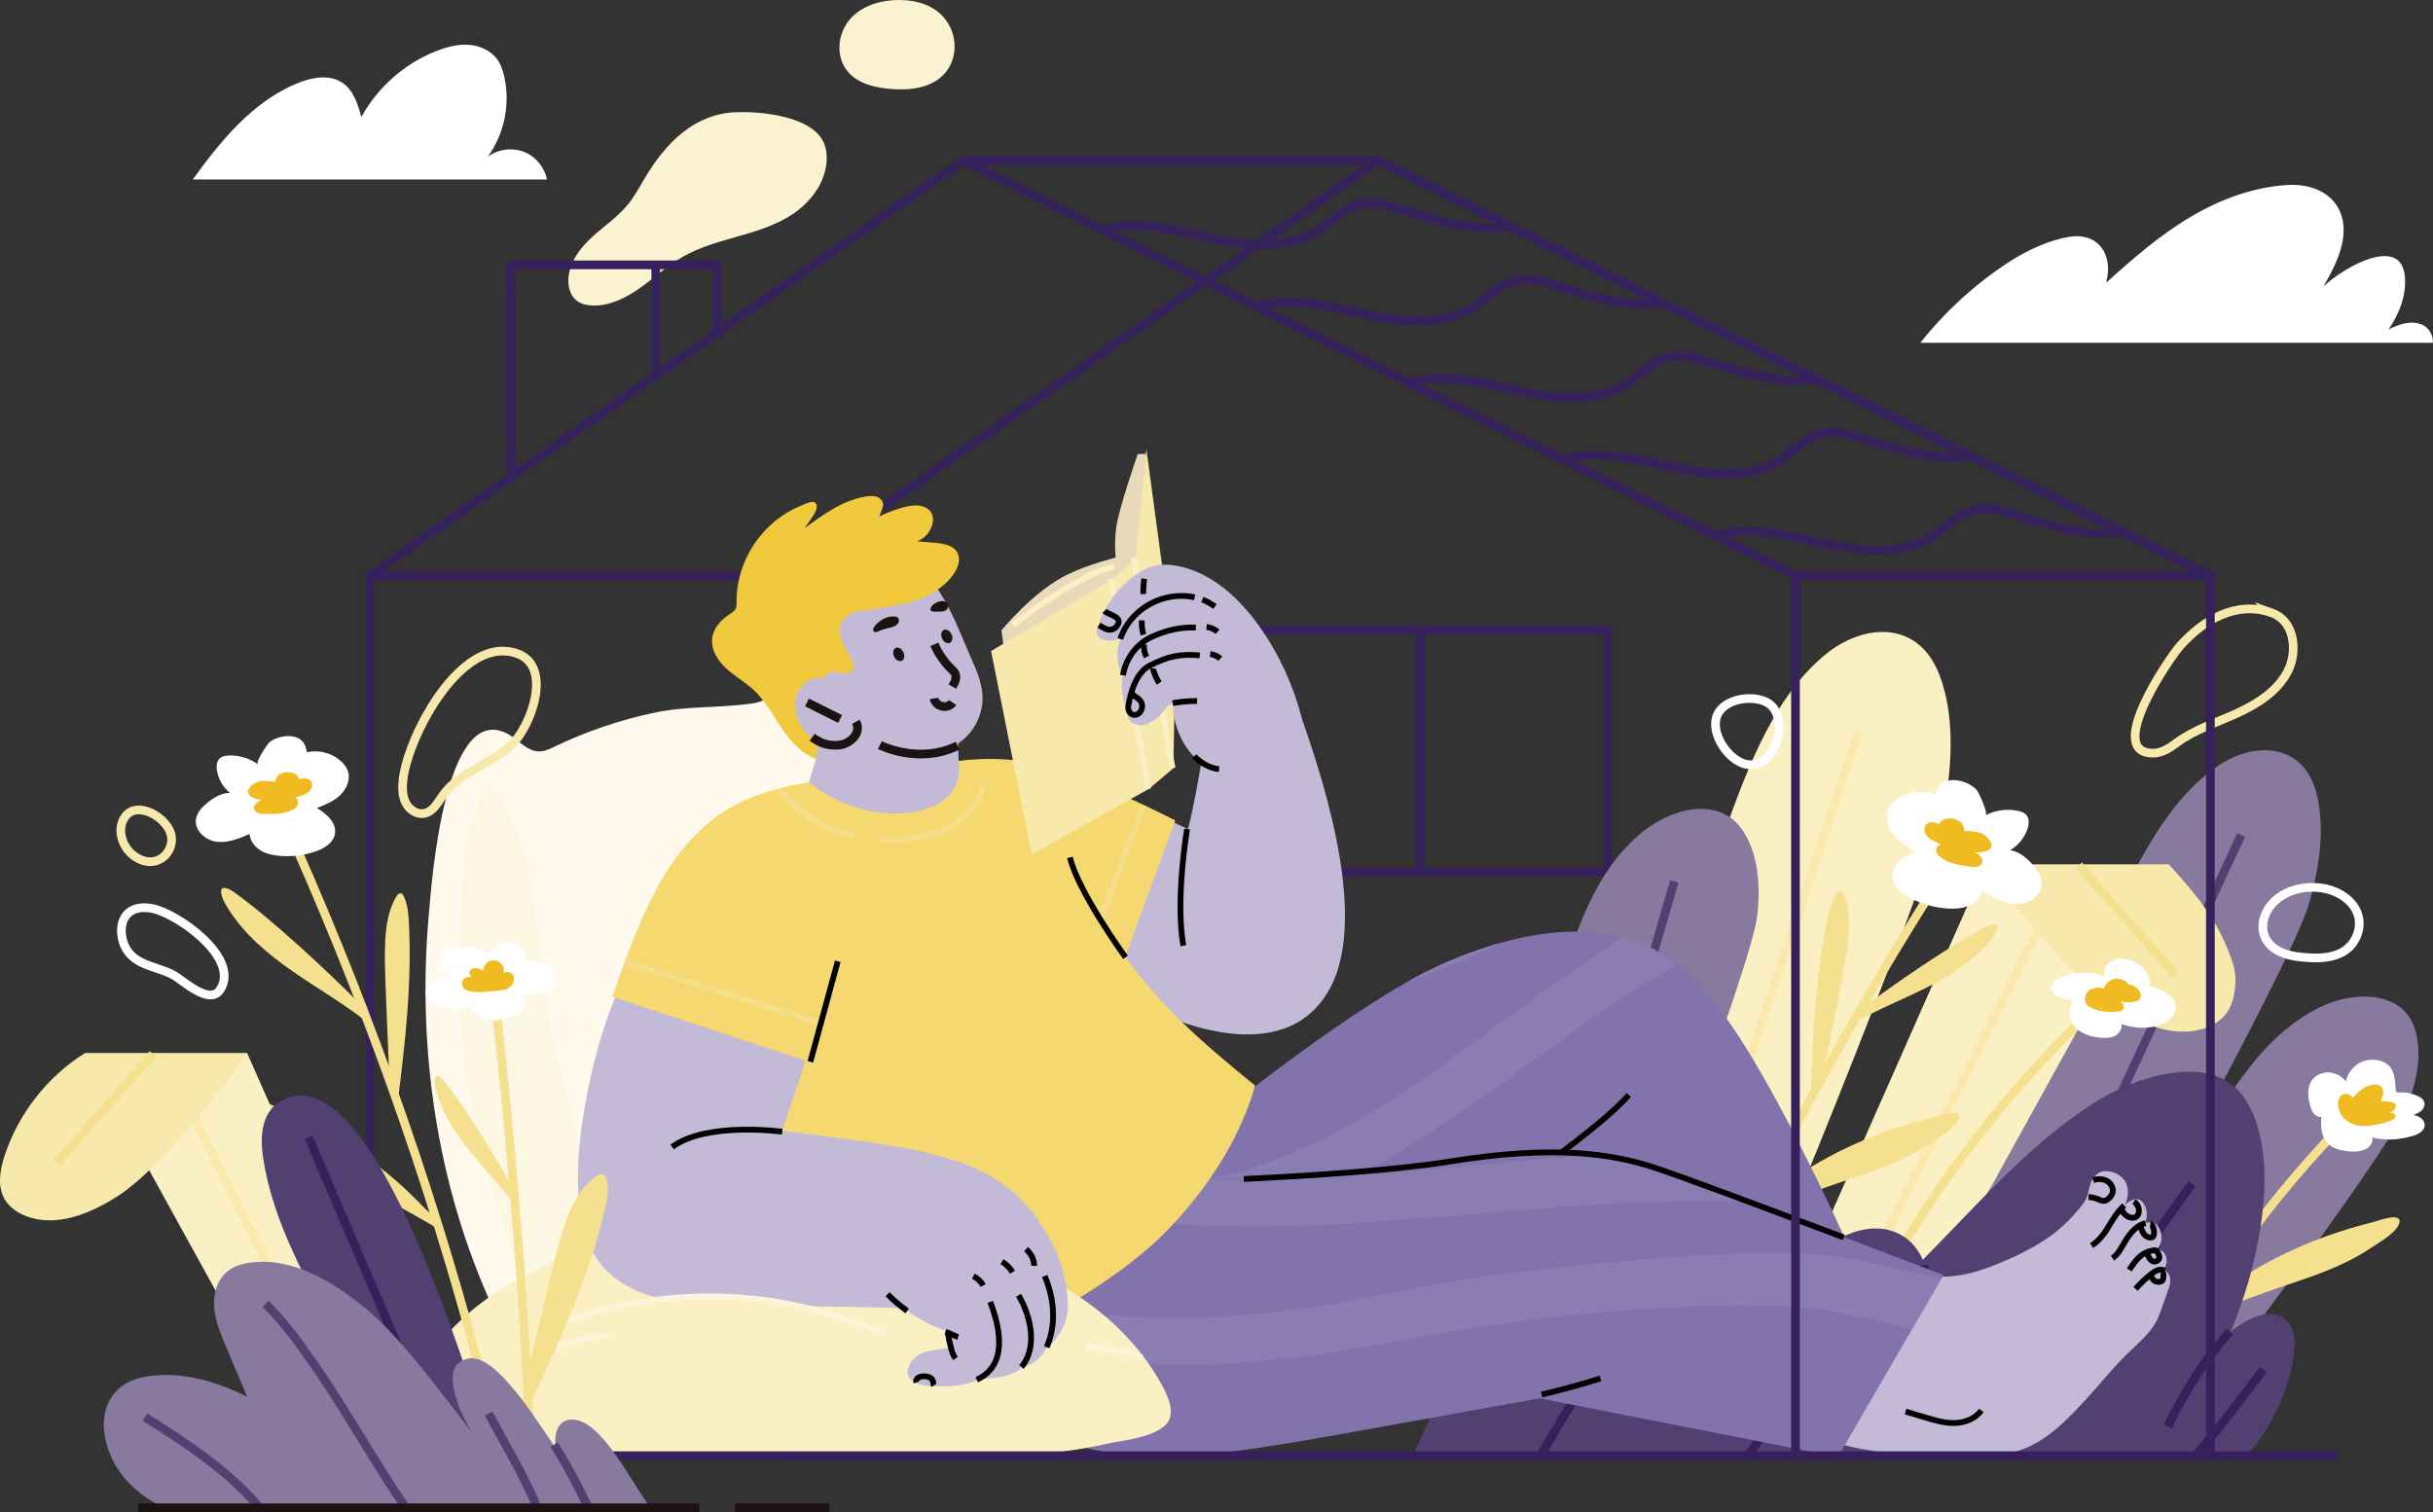 <?xml version="1.0" encoding="UTF-8"?><svg id="Capa_1" xmlns="http://www.w3.org/2000/svg" xmlns:xlink="http://www.w3.org/1999/xlink" viewBox="0 0 300 186.495"><rect x="0" y="0" width="300" height="186.495" fill="#333333" stroke="none"/><defs><style>.cls-1,.cls-2,.cls-3,.cls-4,.cls-5,.cls-6,.cls-7,.cls-8,.cls-9,.cls-10,.cls-11,.cls-12,.cls-13{fill:none;}.cls-2{stroke:#f7e8ab;}.cls-2,.cls-3,.cls-4,.cls-5,.cls-6,.cls-7,.cls-8,.cls-9{stroke-width:1.069px;}.cls-2,.cls-3,.cls-4,.cls-5,.cls-6,.cls-7,.cls-10,.cls-11,.cls-12,.cls-13{stroke-miterlimit:10;}.cls-3{stroke:#524073;}.cls-4,.cls-9{stroke:#36215c;}.cls-5{stroke:#1c1212;}.cls-6{stroke:#fae8ad;}.cls-7{stroke:#f5e08f;}.cls-14{clip-path:url(#clippath);}.cls-15{fill:#f7e8ab;}.cls-16{fill:#f5d970;}.cls-17{fill:#f5e08f;}.cls-18{fill:#e8d9ba;}.cls-19{fill:#fff;}.cls-20{fill:#fffaed;}.cls-21{fill:#faf2d1;}.cls-22{fill:#faf0c4;}.cls-23{fill:#fcf7e3;}.cls-24{fill:#f0c93d;}.cls-25{fill:#f0ba21;}.cls-26{fill:#877a9e;}.cls-27{fill:#8a7db2;}.cls-28{fill:#c2bad6;}.cls-29{fill:#1c1212;}.cls-30{fill:#8273ad;}.cls-31{fill:#524073;}.cls-8{stroke:#fff;}.cls-8,.cls-9{stroke-linejoin:round;}.cls-10{stroke:#f5de8a;}.cls-10,.cls-11,.cls-12,.cls-13{stroke-width:.713px;}.cls-11{stroke:#fcf5db;}.cls-12{stroke:#faf0c4;}.cls-13{stroke:#000;}.cls-32{clip-path:url(#clippath-1);}</style><clipPath id="clippath"><path class="cls-1" d="M177.208,119.191c-9.622,4.395-26.178,17.684-26.178,17.684l-28.432,26.462s15.245,4.466,25.709,5.301c10.463,.835,21.106-8.524,21.106-8.524l21.851-16.958,15.307,26.671,23.241-11.946s-10.783-24.849-18.307-34.101c-1.773-2.182-3.715-4.271-6.067-5.811-3.368-2.204-7.194-3.072-11.117-3.071-5.899,0-12.016,1.963-17.113,4.291"/></clipPath><clipPath id="clippath-1"><path class="cls-1" d="M178.775,143.157c-12.419,2.017-38.039,2.653-38.039,2.653l-30.132,20.362c8.627,7.236,19.291,12.966,30.836,13.475,3.729,.164,7.46-.218,11.155-.714,5.355-.72,10.668-1.679,15.979-2.639,7.086-1.279,14.171-2.56,21.257-3.84l36.799,7.23,13.008-22.427s-30.652-11.743-35.763-13.392c-3.143-1.015-7.013-1.845-12.54-1.845-3.461,0-7.571,.325-12.559,1.136"/></clipPath></defs><path class="cls-9" d="M45.611,70.991h51.13m78.369,6.7v29.893m23.119,0h-45.941v-29.894h45.941v29.894Zm74.175,71.948H96.741V70.991L169.89,19.777l102.514,51.214v108.542Z"/><path class="cls-26" d="M238.256,165.969c2.512-10.393,18.359-45.324,21.697-52.097,3.496-7.095,7.247-15.308,13.767-19.563,4.365-2.848,10.255-2.661,11.884,3.417,1.192,4.446,.317,9.766-1.002,14.064-2.487,8.102-28.197,54.179-28.197,54.179"/><line class="cls-3" x1="276.339" y1="102.994" x2="247.209" y2="165.76"/><path class="cls-22" d="M193.735,167.414c1.529-12.227,15.14-54.285,18.083-62.473,3.082-8.578,6.311-18.47,13.225-24.188,4.629-3.829,11.398-4.379,14.053,2.37,1.941,4.935,1.63,11.142,.678,16.234-1.796,9.601-25.256,65.701-25.256,65.701"/><line class="cls-6" x1="229.175" y1="90.313" x2="203.955" y2="166.055"/><polyline class="cls-22" points="267.458 106.63 236.407 162.844 219.98 162.844 244.844 106.63"/><g><path class="cls-6" d="M227.343,162.844c0-.584,26.059-52.237,26.059-52.237"/><path class="cls-15" d="M267.458,106.63c3.511,3.91,6.165,6.999,7.866,12.183,.576,1.755,.353,4.238-.578,5.832-.571,.977-1.557,1.656-2.612,2.064-3.749,1.452-7.962-.292-11.344-2.466-4.991-3.211-12.608-12.706-15.945-17.613h22.614Z"/><path class="cls-7" d="M233.174,156.123c7.511-13.145,17.227-25.018,28.616-34.97m6.489-.911l-11.951-13.512"/><path class="cls-19" d="M267.252,122.564c-.634-.459-1.37-.772-2.137-.927,.111-1.553-1.231-2.981-2.766-3.313-.697-.151-1.464-.111-2.068,.268s-.987,1.151-.774,1.832c-1.794-.685-3.869-.597-5.6,.238-.443,.213-.907,.534-.982,1.021-.091,.593,.452,1.103,1.011,1.32,.559,.218,1.183,.269,1.701,.573-.744,.876-.508,2.3,.282,3.137,.789,.836,1.974,1.179,3.12,1.277,.594,.051,1.218,.041,1.746-.233,.529-.274,.927-.875,.796-1.456,1.661,.579,3.555,.677,5.142-.08,.887-.424,1.722-1.291,1.555-2.259-.101-.584-.546-1.05-1.025-1.397"/><path class="cls-25" d="M263.5,121.886c-.306-.258-.681-.433-1.075-.508-.132-.212-.357-.382-.592-.485-.458-.201-.997-.229-1.462-.041-.463,.189-.839,.602-.948,1.09-.611-.213-1.339-.18-1.845,.223-.505,.404-.681,1.221-.274,1.723,.187,.231,.463,.371,.74,.483,1.031,.419,2.179,.544,3.276,.355,.134-.023,.272-.052,.378-.136,.182-.144,.22-.42,.134-.635-.088-.214-.276-.374-.48-.485,.544,.157,1.121,.194,1.68,.108,.339-.051,.706-.175,.869-.477,.22-.407-.049-.917-.402-1.216"/><path class="cls-7" d="M240.7,106.018c-13.161,20.36-24.606,41.842-34.173,64.139"/><path class="cls-19" d="M232.986,99.489c.246-.423,.62-.758,1.028-1.027,1.211-.797,2.774-1.038,4.168-.643,.156,.044,.31,.099,.462,.16,.033-.081,.061-.165,.096-.246,.146-.344,.311-.69,.573-.958,.612-.622,1.611-.668,2.456-.453,.738,.187,1.442,.55,1.964,1.104,.231,.245,1.473,2.923,1.077,3.129,1.23-.638,2.685-.833,4.04-.543,.36,.077,.729,.197,.979,.466,.426,.458,.365,1.185,.163,1.777-.373,1.085-1.146,2.028-2.137,2.606,1.046,.134,1.919,.855,2.642,1.623,.66,.703,1.28,1.557,1.257,2.521-.036,1.499-1.684,2.542-3.183,2.488-1.498-.055-2.844-.882-4.111-1.683-.202,.878-.927,1.572-1.759,1.918-.832,.346-1.761,.386-2.66,.317-1.557-.119-3.09-.553-4.477-1.268-1.116-.575-2.247-1.533-2.23-2.788,.02-1.455,1.526-2.39,2.874-2.94-1.031-.606-2.086-1.242-2.802-2.2-.716-.958-1.02-2.325-.419-3.36"/><path class="cls-25" d="M245.55,104.13c.165,.904-1.425,1.051-2.034,.99,.471,.22,1.141,.772,.841,1.371-.299,.598-1.123,.448-1.656,.37-1.2-.175-3.057-.489-3.827-1.557-.294-.407-.087-1.058,.427-1.164-.44-.225-.915-.388-1.316-.675-.401-.287-.73-.744-.691-1.236,.073-.931,1.162-.987,1.783-.546,.111-.32,.407-.55,.731-.65,.565-.173,1.209-.088,1.719,.202,.526,.299,.633,.781,.703,1.35-.03-.247,1.909,.061,2.091,.153,.394,.199,1.122,.81,1.229,1.391"/><path class="cls-17" d="M228.755,126.071c2.788-1.577,5.771-2.756,8.634-4.186s5.655-3.15,7.761-5.592c.398-.462,.94-1.094,1.099-1.729,.22-.875-.851-.505-1.348-.25-4.486,2.301-11.398,7.101-15.439,10.144"/><path class="cls-17" d="M224.651,133.147c.683-3.438,1.367-6.877,2.05-10.316,.369-1.861,.74-3.723,1.013-5.6,.333-2.298,.509-4.714-.334-6.878-.102-.262-.319-.569-.588-.488-.113,.034-.193,.131-.264,.226-.67,.912-.942,2.049-1.178,3.157-1.547,7.287-1.847,14.738-2.072,22.194"/><path class="cls-17" d="M215.658,150.134c3.09-1.313,6.217-2.519,9.367-3.655,3.033-1.094,6.157-1.989,9.116-3.335,1.39-.632,2.745-1.361,4.023-2.223,.892-.601,3.168-1.889,3.398-3.069,.255-1.316-2.68-.187-3.148-.071-.993,.246-1.98,.515-2.961,.81-1.924,.58-3.824,1.258-5.683,2.044-3.753,1.586-7.351,3.617-10.618,6.146-.895,.693-1.768,1.43-2.754,1.966"/><path class="cls-26" d="M251.821,175.316c2.433-7.417,17.776-32.346,21.007-37.179,3.385-5.063,7.017-10.924,13.329-13.961,4.227-2.033,9.929-1.899,11.507,2.438,1.154,3.173,.306,6.97-.97,10.036-2.409,5.783-27.301,38.666-27.301,38.666"/><path class="cls-7" d="M265.496,171.285c6.896-13.456,16.047-25.742,26.954-36.187"/><path class="cls-19" d="M298.827,136.66c.117-.206,.172-.442,.119-.67-.095-.42-.505-.687-.902-.856-.722-.311-1.516-.452-2.301-.41-.089,.005-.19,.008-.256-.052-.058-.053-.07-.138-.077-.217-.098-1.049-.086-2.225-.816-2.987-.276-.289-.639-.486-1.019-.611-.891-.292-1.904-.185-2.715,.286-.811,.472-1.406,1.299-1.593,2.218-.519-.623-1.285-1.053-2.094-1.099-.809-.046-1.648,.317-2.112,.983-.61,.874-.5,2.057-.218,3.085,.098,.358,.22,.721,.458,1.006,.238,.285,.616,.481,.98,.407-.141,.029-.065,1.303-.047,1.462,.158,1.399,.972,2.317,2.349,2.628,.951,.214,2.316,.36,3.199-.149,.516-.297,.886-.916,.729-1.491,.088,.323,2.147,.359,2.443,.347,.835-.035,1.689-.207,2.493-.426,.694-.19,1.492-.59,1.531-1.309,.038-.692-.698-1.193-1.386-1.285,.345-.14,.697-.285,.972-.535,.102-.093,.192-.203,.26-.324"/><path class="cls-25" d="M288.288,136.046c-.033,1.052,.595,1.963,1.508,2.446,.846,.448,1.839,.464,2.76,.287,.802-.154,1.878-.306,2.568-.75,.098-.063,.198-.137,.238-.248,.063-.174-.058-.371-.221-.459-.164-.087-.357-.09-.543-.093,.239-.091,.486-.189,.656-.379,.171-.19,.237-.5,.077-.699-.1-.124-.262-.177-.416-.216-.45-.114-.92-.149-1.381-.105,.136-.283,.272-.571,.321-.88,.048-.31-.005-.65-.212-.886-.354-.402-.997-.353-1.502-.173-.809,.289-1.525,.835-2.017,1.539-.157-.311-.497-.521-.846-.523-.35-.002-.692,.205-.852,.515-.098,.19-.131,.407-.137,.622"/><path class="cls-17" d="M269.963,163.049c3.09-1.313,6.217-2.519,9.367-3.655,3.033-1.094,6.157-1.989,9.116-3.335,1.39-.632,2.745-1.361,4.023-2.223,.892-.601,3.168-1.889,3.398-3.069,.255-1.316-2.68-.187-3.148-.071-.993,.246-1.98,.515-2.961,.81-1.924,.58-3.824,1.258-5.683,2.044-3.753,1.586-7.351,3.617-10.618,6.146-.895,.693-1.768,1.43-2.754,1.966"/><path class="cls-26" d="M178.25,174.294c.334-8.456,12.049-46.727,13.983-52.725,2.026-6.285,4.073-13.475,9.753-18.515,3.803-3.375,9.789-4.928,12.722-.875,2.146,2.965,2.39,7.176,1.968,10.753-.793,6.744-16.985,48.422-16.985,48.422"/></g><line class="cls-3" x1="206.45" y1="108.717" x2="190.382" y2="163.889"/><g><path class="cls-31" d="M282.472,163.583c-1.496-2.604-4.757-1.519-7.414,.647,2.203-5.267,3.655-10.973,4.074-16.24,.418-5.267-.463-10.689-3.161-13.535-4.075-4.299-12.576-1.796-17.925,1.668-7.984,5.168-13.646,11.859-20.948,19.251-1.553-3.519-4.973-4.468-8.144-3.517-3.172,.951-6.18,3.474-9.106,5.95-.957-4.335-3.559-7.337-6.603-8.635s-6.494-1.039-9.87-.085c-11.635,3.287-22.968,15.188-29.193,30.659h102.639c4.822-5.095,7.148-13.559,5.652-16.163"/><path class="cls-4" d="M274.948,164.222c-2.953,3.292-5.561,7.292-7.638,11.72m-30.096-19.918c.909,5.116-.088,11.288-2.604,16.124m-24.2-1.062c2.99-4.75,6.164-9.275,9.495-13.533m-29.929,21.992c4.97-8.891,10.682-17.007,16.928-24.048m8.466,24.191c4.849-6.611,9.787-13.085,14.81-19.415m40.547,19.289c2.851-3.438,5.638-6.995,8.355-10.661m-31.617,10.769c7.345-11.515,14.962-22.755,22.83-33.692"/><path class="cls-2" d="M280.054,75.562c-4.324-1.53-8.429,.938-11.247,4.106-1.346,1.514-9.464,13.436-3.184,13.211,1.016-.036,1.916-.637,2.733-1.244,2.274-1.689,5.037-2.538,7.595-3.718,2.546-1.174,5.064-2.819,6.251-5.355,.995-2.127,.797-5.475-1.533-6.729-.196-.106-.401-.195-.615-.271Z"/><path class="cls-8" d="M214.998,94.173c3.907,1.277,6.002-5.935,2.815-7.576-1.92-.988-5.678-.351-6.216,2.051-.468,2.086,1.446,4.886,3.401,5.525Zm65.977,23.129c1.094,.572,2.356,.728,3.59,.81,2.332,.154,4.878-.174,5.963-2.529,.664-1.439,.452-3.001-.597-4.19-2.16-2.45-6.585-2.544-9.068-.587-2.257,1.778-2.703,5.024,.112,6.496Z"/><path class="cls-20" d="M89.557,178.572c.919-.206,1.842-.398,2.774-.544,3.361-.528,7.006-.298,10.408-.451,4.345-.196,8.751-.573,12.87-2.137,.971-.369,1.965-.836,2.593-1.697,1.156-1.585-.18-4.707-.578-6.423-.583-2.514-1.256-5.004-1.898-7.502-3.237-12.588-5.765-25.371-7.703-38.247-.981-6.512-1.813-13.049-2.508-19.602-.448-4.233,.82-17.762-4.963-18.553-2.775-.379-4.878,2.897-7.623,3.316-4.084,.622-8.149,.296-12.282,1.174-4.21,.893-8.324,2.289-12.231,4.162-.612,.293-1.242,.603-1.914,.608-1.584,.009-2.698-1.605-4.142-2.287-7.571-3.57-9.134,18.44-9.486,22.386-1.464,16.427,.977,33.344,7.793,48.278,2.2,4.819,4.394,9.995,8.248,13.639,2.537,2.4,5.141,4.123,8.503,4.846,3.98,.856,8.321-.111,12.139-.967"/><path class="cls-23" d="M76.485,162.777c-.459-1.66-.878-2.984-1.042-3.522-1.369-4.494-2.087-9.275-2.983-13.895-1.124-5.79-3.054-11.378-4.244-17.153-1.541-7.481-1.688-15.402-3.439-22.92-.255-1.095-4.227-10.328-5.243-8.063-2.246,5.006-2.394,10.487-2.795,15.903-.438,5.91-.239,11.868,.512,17.741,.856,6.687,2.419,13.264,4.519,19.638,2.011,6.108,4.337,12.613,7.634,18.098,1.492,2.482,3.718,5.35,6.576,6.07,3.573,.899,1.866-6.975,.506-11.897"/><path class="cls-28" d="M266.772,156.607c.423-.521,.51-1.296,.198-1.892-.077-.145-.175-.281-.308-.376-.239-.172-.555-.191-.848-.173,.909-.774,.92-2.066,.203-3.021-.327-.436-.998-.445-1.515-.306,.312-.709,.284-1.56-.081-2.244-.625-1.169-1.659-.682-2.411-.004,.504-1.056,.579-2.336-.248-3.251-.693-.767-2.056-1.206-3.004-.663-.419,.24-.728,.646-.916,1.092-.268,.636-.306,1.352-.577,1.988-.201,.472-.523,.882-.852,1.275-1.136,1.359-2.378,2.596-3.831,3.589-1.904,1.302-3.981,2.33-6.112,3.204-3.12,1.28-6.636,2.248-9.824,1.149l-11.282,20.674c5.672,1.889,11.872,1.876,17.788,1.89,1.89,.005,3.809-.034,5.618-.582,3.538-1.071,6.206-3.918,8.695-6.651,1.51-1.657,2.928-3.428,4.509-5.016,1.342-1.348,2.908-2.549,3.858-4.231,.275-.487,.464-1.015,.652-1.541,.268-.749,.536-1.498,.804-2.246,.177-.495,.357-1.01,.31-1.533-.044-.496-.355-.997-.826-1.131"/><path class="cls-13" d="M234.966,174.09c.81,.243,1.621,.486,2.431,.728,1.189,.357,2.398,.716,3.63,.687,1.231-.029,2.513-.501,3.288-1.547m20.95-16.614c.036,.255,.191,.491,.41,.627,.219,.136,.499,.171,.744,.091,.082-.027,.164-.068,.22-.134,.081-.095,.099-.227,.115-.351,.031-.251,.048-.54-.132-.717m-1.896-2.418c.058,.239,.151,.471,.276,.683,.132,.224,.325,.444,.585,.478,.248,.033,.494-.122,.632-.331,.201-.304-.301-.968-.41-1.272m-1.921-2.688c.162,.166,.215,.407,.312,.617,.176,.385,.549,.703,.973,.705,.108,0,.223-.023,.298-.101,.054-.055,.08-.132,.099-.207,.095-.381,.034-.799-.165-1.137-.06-.102-.145-.204-.262-.218m-3.493-1.717c.153,.363,.447,.665,.807,.828,.3,.136,.673,.168,.945-.018,.283-.193,.382-.575,.333-.914-.056-.384-.28-.74-.603-.957m-5.031-2.654c.562-.164,1.197-.166,1.706,.123,.509,.29,.842,.919,.673,1.478-.079,.26-.253,.482-.454,.666-.15,.137-.324,.26-.525,.294-.305,.051-.599-.111-.885-.228-.346-.141-.717-.22-1.091-.233m5.803,11.334c.59-.693,1.254-1.324,1.976-1.88,.375-.288,.822-.569,1.288-.484,.102,.019,.198,.055,.286,.105m-4.325-.097c.595-.904,1.259-1.865,2.279-2.235,.172-.062,.641-.197,1.062-.204m-5.416,.986c.753-.475,1.118-1.354,1.584-2.111,.501-.813,1.18-1.688,2.091-2.063,.122-.051,.263-.093,.412-.123m-6.66,2.756c1.01-.646,1.645-1.583,2.24-2.591,.425-.721,.885-1.42,1.455-2.037,.1-.108,.21-.218,.327-.323"/><path class="cls-30" d="M151.03,136.875s16.555-13.289,26.178-17.685c8.484-3.876,19.794-6.74,28.228-1.22,2.353,1.539,4.294,3.628,6.068,5.81,7.523,9.252,18.306,34.101,18.306,34.101l-23.241,11.945-15.307-26.67-21.851,16.958s-10.642,9.359-21.106,8.523c-10.463-.836-25.709-5.301-25.709-5.301"/></g><g class="cls-14"><path class="cls-27" d="M142.453,114.541c4.181,1.172,8.727,1.948,13.085,1.824,4.272-.122,8.16-1.631,11.952-3.499,8.555-4.214,16.608-9.381,25.088-13.742,9.098-4.681,21.042-9.783,30.721-3.957,9.576,5.766,14.809,15.273,20.169,24.686,6.604,11.599,12.711,23.458,19.413,34.998,.959,1.651,3.76,.566,3.145-1.326-3.791-11.656-8.985-22.784-15.059-33.431-5.707-10.003-11.128-20.358-20.717-27.171-18.935-13.454-40.653,2.258-57.521,11.821-4.671,2.648-9.459,5.595-14.735,6.825-5.112,1.193-10.366-.02-15.541,.702-1.207,.168-1.031,1.981,0,2.27"/><path class="cls-27" d="M136.695,124.074c19.19,4.317,37.99-2.067,54.78-11.021,7.598-4.052,19.298-10.779,28.041-6.585,4.075,1.954,6.631,6.179,8.839,9.918,2.607,4.416,5.185,8.847,7.689,13.323,5.908,10.557,11.267,21.409,17.247,31.926,1.62,2.849,6.772,.906,5.462-2.303-4.221-10.34-9.46-20.17-14.895-29.914-4.762-8.536-9.336-19.036-17.131-25.299-16.761-13.468-37.566,5.979-53.355,11.662-11.765,4.236-24.066,5.726-36.461,6.692-.864,.067-1.169,1.387-.217,1.601"/><path class="cls-27" d="M113.372,148.013c10.801,2.423,21.92,4.588,33.032,3.32,9.909-1.131,18.931-4.816,27.383-10.014,8.541-5.253,16.347-11.585,24.673-17.156,2.006-1.342,4.039-2.643,6.117-3.869,2.013-1.188,4.595-3.087,7.057-2.847,2.409,.236,4.006,2.721,5.259,4.521,1.726,2.482,3.372,5.028,5.03,7.557,3.542,5.404,6.899,10.928,10.16,16.506,3.37,5.764,6.406,11.729,10.441,17.064,1.721,2.275,6.413,1.081,5.131-2.164-4.352-11.01-11.18-21.335-17.532-31.294-4.846-7.598-11.639-21.766-22.852-17.722-4.747,1.712-9.106,4.918-13.226,7.772-4.279,2.963-8.433,6.099-12.641,9.161-8.434,6.135-17.29,12.19-27.353,15.294-12.987,4.006-27.038,2.467-40.374,1.618-1.287-.082-1.566,1.97-.305,2.253"/></g><g><path class="cls-13" d="M191.324,143.075c4.219-3.183,7.875-6.095,9.507-8.031"/><path class="cls-30" d="M110.604,166.172c8.627,7.236,19.291,12.965,30.836,13.474,3.729,.164,7.46-.217,11.156-.714,5.354-.718,10.668-1.679,15.978-2.638,7.086-1.28,14.171-2.56,21.257-3.84l36.799,7.23,13.009-22.427s-30.653-11.743-35.764-13.392c-5.111-1.65-12.143-2.813-25.1-.709-12.419,2.016-38.039,2.654-38.039,2.654"/></g><g class="cls-32"><path class="cls-27" d="M92.029,143.813c5.659,4.65,10.942,9.775,17.048,13.862,6.003,4.019,12.511,7.055,19.548,8.756,14.618,3.534,29.696,1.584,44.267-1.141,15.327-2.867,31.551-4.661,47.171-4.162,5.903,.189,11.575,1.815,17.252,3.317,5.27,1.394,10.516,2.876,15.762,4.356,5.1,1.439,10.19,2.913,15.271,4.412,1.663,.491,3.314,1.017,5.037,1.247,.563,.075,1.127,.108,1.694,.145,1.286,.08,1.472,.446-.261-.072,3.767,1.128,5.377-4.755,1.621-5.879,.216,.064,2.197,1.265,.389,.117-.273-.173-.567-.327-.851-.479-1.387-.74-2.908-1.235-4.412-1.673-4.087-1.191-8.181-2.357-12.28-3.507-9.956-2.793-19.977-5.644-30.124-7.675-7.119-1.425-14.34-.897-21.53-.444-8.054,.508-16.088,1.319-24.088,2.38-7.754,1.028-15.346,2.948-23.088,4.04-7.178,1.013-14.445,1.41-21.682,.939-8.638-.562-16.912-2.574-24.531-6.763-7.294-4.009-14.028-8.927-21.372-12.866-.66-.354-1.477,.568-.841,1.09"/><path class="cls-27" d="M98.661,131.411c9.349,8.298,20.2,14.934,32.528,17.622,11.821,2.577,24.083,2.537,36.101,1.789,12.529-.78,25.016-2.291,37.571-2.615,6.272-.163,12.642-.099,18.854,.86,6.654,1.027,13.161,2.883,19.599,4.818,7.179,2.158,14.3,4.534,21.337,7.118,3.614,1.327,7.206,2.715,10.772,4.165,3.742,1.521,7.36,3.415,11.364,4.111,2.334,.405,5.013-2.671,2.643-4.541-5.106-4.027-11.826-6.063-17.846-8.386-6.236-2.407-12.543-4.651-18.926-6.64-12.416-3.869-24.99-7.354-38.064-7.725-24.801-.704-49.502,5.421-74.295,2.976-7.187-.709-14.164-2.344-20.732-5.388-6.613-3.064-12.906-6.798-19.371-10.154-1.22-.632-2.664,.99-1.537,1.991"/><path class="cls-27" d="M120.226,126.794c19.566,10.88,41.13,12.777,62.972,9.144,11.352-1.888,22.394-3.243,33.909-1.928,11.548,1.319,22.754,4.785,33.636,8.743,6.181,2.249,12.252,4.778,18.263,7.445,5.383,2.388,11.774,6.599,17.787,6.583,2.078-.005,2.832-2.417,1.601-3.865-3.4-3.996-9.56-5.868-14.246-7.926-5.269-2.315-10.573-4.554-15.944-6.619-10.715-4.121-21.783-7.379-33.155-9.08-10.864-1.625-21.741-1.937-32.623-.322-11.371,1.688-22.336,4.076-33.915,3.608-12.645-.51-25.619-3.327-37.516-7.604-1.071-.385-1.743,1.278-.768,1.82"/></g><g><path class="cls-13" d="M190.09,171.996c2.443-.575,4.864-1.239,7.257-1.991m29.99-17.391c-9.145-3.45-20.544-7.715-23.484-8.658-5.108-1.639-12.137-2.795-25.086-.705-6.666,1.076-17.136,1.756-25.403,2.156"/><path class="cls-28" d="M135.538,121.358s6.074,3.213,9.293,4.395c8.038,2.951,15.516,2.772,19.127-3.798,5.125-9.325-1.612-28.025-3.611-33.862l-12.277,6.268c-1.041,6.134-1.595,7.882-1.595,7.882,0,0-1.447-.611-5.28-2.588-3.415-1.762-6.172-3.119-10.209-4.445-4.912-1.614-10.293-1.426-15.357-.797"/><path class="cls-13" d="M146.374,102.252s-1.488,8.741-.457,14.386"/><path class="cls-16" d="M114.901,94.52s5.729-1.856,13.262-.291c5.276,1.096,16.749,6.953,16.749,6.953l-8.229,22.474-13.059-3.829"/></g><line class="cls-10" x1="141.046" y1="99.357" x2="132.317" y2="122.177"/><g><path class="cls-16" d="M87.467,118.856c.181,9.453,3.873,18.408,7.94,26.822,4.527,9.365,9.967,18.83,18.53,24.149,0,0,20.027-8.131,29.522-17.617,9.325-9.314,11.281-18.341,11.281-18.341-10.7-8.67-16.778-14.613-22.424-27.609l-10.219-11.142-9.396-.32-18.853,4.193"/><path class="cls-13" d="M138.777,118.066s-5.815-8.021-6.852-12.318"/><path class="cls-18" d="M140.282,56.015s-2.381,6.824-2.662,9.136c-.25,2.053-.048,3.615-.048,3.615,0,0-3.336,.828-5.898,2.067-4.251,2.055-8.187,6.908-8.187,6.908l.287,2.234,5.121,23.553,12.518-7.922,3.06-2.235-.155-11.133-3.091-26.272-.946,.049Z"/></g><polygon class="cls-15" points="122.205 80.293 127.209 105.37 141.671 97.296 137.017 71.532 122.205 80.293"/><polygon class="cls-15" points="140.028 68.984 144.683 94.748 141.671 97.295 137.016 71.532 140.028 68.984"/><polygon class="cls-15" points="140.028 68.984 144.683 94.748 144.911 81.776 141.35 55.362 140.028 68.984"/><g><path class="cls-12" d="M124.893,77.052s8.693-6.692,12.551-7.135m2.374-1.146l4.765,25.963m-7.627-23.317l4.639,25.862"/><path class="cls-28" d="M155.286,77.256c-2.461-3.464-5.818-6.585-9.982-7.432-1.044-.212-2.139-.274-3.167,.007-.856,.235-1.632,.697-2.342,1.23-2.1,1.577-3.732,3.849-4.488,6.37-.066,.22-.126,.454-.07,.678,.263,1.061,2.1,1.038,2.872,.707l.004,.004c-.25,.76-.371,1.559-.319,2.365,.05,.75,.253,1.492,.635,2.141l.007,.002c-.254,1.406-.087,2.914,.602,4.297h0c-.033,.294-.037,.593,.061,.869,.218,.614,.911,.968,1.562,.949,.651-.019,1.258-.342,1.775-.739,.426-.326,.809-.706,1.14-1.128,.152-.194,.295-.4,.491-.549,.164-.124,.355-.198,.553-.252,.037,2.531,1.029,4.987,2.669,6.595,.871,.855,1.94,1.483,3.092,1.593l10.114-6.449c-1.024-4.03-2.801-7.868-5.209-11.258"/><path class="cls-13" d="M148.256,73.949c.553,.217,1.077,.506,1.555,.857m-1.035,2.52c.497,.051,.976,.262,1.352,.593m-.902,2.749c.458,.05,.899,.25,1.239,.563m-14.953-4.124c.412,.241,.86,.57,1.359,.564,.453-.006,.893-.357,1.033-.787,.292-.897-1.288-1.074-1.701-1.535m4.888-3.971c-.091,.623-.13,1.254-.116,1.884m-.181,3.251c-.035,.594,.031,1.195,.197,1.767m.07,1.183c-.052,.538,.06,1.09,.317,1.565m.827,1.419c-.021,.154,.035,.308,.089,.454,.174,.465,.352,.939,.65,1.336m-3.87,3.059c.067,.234,.139,.478,.307,.653,.38,.395,.986,.223,1.257-.203,.304-.476,.257-1.085-.156-1.47-.315-.293-.778-.462-.973-.874m7.741,7.873c.864,.85,1.923,1.475,3.066,1.585m-3.017-21.195c-3.156-.669-6.495,.688-8.294,3.372-.365,.543-.659,1.136-.864,1.756m9.316-1.398c-1.954-.054-3.525,.304-5.363,1.116-1.961,.865-3.263,2.705-3.635,4.771m9.481-2.45c-2.414-.227-3.982,.132-6.169,1.258-1.746,.9-2.428,3.485-2.683,5.269m5.514-.645c.86-.147,2.137-.291,3.008-.254"/><path class="cls-22" d="M140.18,166.287c-2.827-3.4-6.431-6.216-10.261-8.241-5.426-2.869-11.443-4.464-17.459-5.525-1.899-.335-3.808-.616-5.72-.863-6.947-.895-13.992-1.501-20.977-.746-7.333,.793-14.816,3.143-21.445,6.64-4.549,2.399-8.968,5.841-11.76,10.497-.358,.596-.71,1.258-.667,1.967,.075,1.247,1.268,1.998,2.312,2.526,3.336,1.685,9.247,7.143,14.251,7.143h52.753c5.124,0,10.264-.51,15.27-1.616,2.231-.493,5.312-.681,7.122-2.216,1.412-1.197,.574-3.298-.126-4.644-.908-1.745-2.023-3.392-3.294-4.921"/><path class="cls-11" d="M133.79,166.097c2.431,.023,4.855,.495,7.067,1.377"/><path class="cls-28" d="M102.402,121.757l-5.969,17.722s12.874,1.489,17.151,2.532c4.968,1.213,8.16,3.05,10.641,6.995l-10.351,12.364c-8.021-.152-16.044-.304-24.065-.457-2.917-.056-5.865-.116-8.694-.832-2.829-.717-5.57-2.163-7.3-4.512-1.773-2.407-2.317-5.496-2.493-8.48-.227-3.854,.238-7.712,.945-11.499,1.686-9.024,4.579-17.002,10.551-24.134"/><path class="cls-28" d="M129.78,153.403c-2.882-5.319-6.422-9.134-15.037-11.088l2.73,4.609-7.998,12.695c2.049,2.084,4.636,3.688,7.47,4.645,.031,.747,.358,1.917,.358,1.917,0,0-2.287,.303-3.198,.556-.873,.241-1.731,.968-2.054,1.773-.706,1.756,1.289,2.405,2.724,2.448,1.906,.058,3.981,.062,5.735-.745,.091-.042,.177-.088,.263-.133v.003c1.238-.058,2.651-.146,3.8-.583,.593-.226,1.072-.521,1.461-.866-.003,.002-.006,.005-.004,.004,1.339-.29,2.322-1.177,2.948-2.287l.005,.008c1.716-1.508,2.692-3.185,2.688-5.42-.005-2.412-.732-5.399-1.89-7.536"/><path class="cls-13" d="M96.447,139.579s-9.284-1.283-13.568,1.88m30.112,29.04c-.165-.464,.373-.722,.779-.753,.419-.033,1.052,.076,1.231,.494,.084,.198,.04,.434,.153,.619m11.365-16.8c.581,.541,1.01,1.239,.997,2.055m-3.971-.515c.538,.327,.988,.78,1.303,1.305m-4.831,.482c.512,.261,.94,.669,1.211,1.156m-4.013,7.5c.112,.459,.226,1.001,.615,1.496m10.987-10.153c1.187,2.782,1.463,5.934,.247,8.766m-3.476-6.399c1.499,2.52,2.408,6.4,.359,8.844m-9.06-4.38c.023,.742,.359,1.936,.359,1.936m3.194,4.012c3.939-1.812,2.846-6.515,1.654-9.593m-12.651-.95c.741,.753,1.552,1.442,2.42,2.062m4.725,2.562c.415,.14,1.135,.537,1.559,.649"/><path class="cls-16" d="M103.379,117.477l-1.048-21.448c-8.083,1.303-13.578,2.579-18.931,9.696-3.384,4.501-5.981,11.556-7.883,17.22l24.304,8.04,3.559-13.508Z"/></g><line class="cls-10" x1="77.089" y1="118.637" x2="101.142" y2="126.19"/><line class="cls-13" x1="99.919" y1="130.961" x2="103.299" y2="118.563"/><g><path class="cls-22" d="M69.595,162.889c10.788-3.615,22.215-4.115,33.055-.697,2.166,.683,4.312,1.508,6.457,2.334"/><path class="cls-11" d="M69.595,162.889c10.788-3.615,22.215-4.115,33.055-.697,2.166,.683,4.312,1.508,6.457,2.334"/><path class="cls-11" d="M67.474,166.575c2.341-1.024,4.886-1.663,7.473-1.875"/><path class="cls-28" d="M98.914,88.807l1.711,4.777-.871,2.886s5.504,4.836,12.75,3.685c6.007-.954,5.747-5.071,5.747-5.071l-.239-7.028"/><path class="cls-28" d="M110.457,68.27c-2.825-.951-6.192-.706-8.584,1.005-2.922,2.088-4.683,5.512-4.886,9.069-.365,6.442,4.684,12.464,10.586,14.356,4.926,1.58,12.305,.623,13.481-5.468,.365-1.89-.302-3.793-1.063-5.492-.963-2.15-1.787-4.363-2.855-6.465-1.449-2.854-3.51-5.939-6.679-7.006"/><path class="cls-24" d="M113.109,66.766c.95-.422,1.473-1.06,1.748-1.766,.521-1.337-.058-2.413-1.48-2.633-1.746-.27-4.976,1.339-4.976,1.339,0,0,.387-.833,.481-1.294,.093-.457-.248-.917-.675-1.101-.428-.185-.917-.155-1.378-.085-2.844,.434-5.282,2.196-7.596,3.905,.552-.925,1.706-2.133,1.455-2.885-.25-.753-1.4-.086-2.055,.183-4.614,1.89-7.845,6.742-7.81,11.727,.003,.351,.014,.725-.172,1.022-.15,.241-.406,.392-.644,.546-1.057,.68-2.008,1.684-2.186,2.929-.202,1.417,.646,2.791,1.698,3.762,1.052,.971,2.327,1.678,3.376,2.652,1.426,1.324,2.368,3.074,3.456,4.689,1.089,1.614,2.437,3.185,4.275,3.829-.029-.01,.669-4.028,.705-4.387,.18-1.782,.296-3.568,.398-5.355,.012-.207,.025-.422,.127-.602,.275-.489,.983-.455,1.526-.319,.544,.136,1.202,.281,1.598-.115,.467-.466,.169-1.255-.164-1.824-.569-.975-1.193-1.981-1.252-3.108-.026-.486,.062-.991,.33-1.398,.525-.8,1.573-1.037,2.519-1.182,2.055-.315,4.141-.513,6.129-1.126,1.987-.613,3.907-1.697,5.077-3.416,.514-.757,.868-1.762,.445-2.574-.488-.939-1.718-1.139-2.773-1.23-.727-.061-1.455-.124-2.182-.185"/><path class="cls-5" d="M115.214,79.473c.509,1.174,1.241,2.231,2.138,3.086,.154,.146,.316,.293,.411,.489,.126,.259,.117,.576,.036,.856-.08,.28-.228,.53-.373,.777"/><path class="cls-29" d="M111.392,80.43c.209,.437,.121,.914-.195,1.065-.317,.152-.744-.08-.952-.517-.209-.437-.121-.914,.196-1.066,.316-.151,.743,.08,.951,.518"/><path class="cls-29" d="M117.321,78.217c.209,.437,.121,.914-.195,1.065-.317,.152-.744-.08-.952-.517-.209-.437-.121-.914,.196-1.066,.316-.151,.743,.08,.951,.518"/><path class="cls-5" d="M115.179,86.141c.148,.985,1.661,1.408,2.287,.509"/><path class="cls-28" d="M100.224,83.697c-1.197,.47-2.11,1.66-2.191,2.937-.161,2.59,1.909,5.085,4.556,5.417,1.332,.167,3.253-.755,3.13-2.342-.059-.745-.725-1.562-1.073-2.204-.851-1.57-2.042-4.742-4.422-3.808"/><path class="cls-5" d="M108.495,91.895s4.795,2.441,9.59,.071m-18.577-5.332l4.082,2.041m-3.45,2.252c1.134,.832,2.077,1.043,3.196,.983,1.398-.076,2.986-1.467,2.196-2.892"/><path class="cls-29" d="M110.562,76.087c-.026-.011-.054-.019-.084-.026-.965-.217-2.081,.442-2.638,1.192-.073,.099-.143,.207-.165,.328-.023,.121,.011,.26,.11,.333,.161,.117,.383,.017,.564-.069,.491-.232,1.032-.329,1.554-.477,.302-.085,.641-.208,.823-.481,.179-.266,.176-.664-.164-.8"/><path class="cls-29" d="M114.96,74.674c-.119,.13-.319,.455-.183,.63,.158,.204,.884,.128,1.11,.128,.209,0,.424-.008,.617-.087,.534-.216,.519-.962-.02-1.163-.455-.171-1.221,.161-1.524,.491"/><path class="cls-10" d="M108.573,103.489c3.115,.175,6.393-.154,9.141-1.886,1.631-1.027,3.176-2.703,3.565-4.757m-25.066,.702c2.325,2.655,5.651,5.022,9.171,5.488"/><path class="cls-21" d="M101.017,16.703c-2.04-2.428-7.146-2.942-10.054-2.875-5.251,.12-8.816,3.702-11.442,8.117-.659,1.108-1.269,2.255-2.076,3.251-1.249,1.54-2.907,2.647-4.366,3.972-1.459,1.324-2.785,3.014-2.982,5.019-.099,1.009,.141,2.117,.877,2.781,.575,.519,1.369,.698,2.129,.717,2.11,.054,4.113-.964,5.859-2.201,1.745-1.237,3.335-2.717,5.178-3.786,2.154-1.248,4.573-1.888,6.95-2.567,2.377-.678,4.782-1.425,6.833-2.847,2.052-1.422,3.731-3.636,3.985-6.189,.146-1.478-.205-2.576-.892-3.393"/><path class="cls-21" d="M114.253,.63C113.236,.197,112.099,.012,110.965,0c-2.195-.021-4.649,.618-6.166,2.379-1.547,1.795-1.824,4.657-.203,6.515,1.233,1.414,3.172,1.881,4.999,2.058,2.266,.22,4.975,.036,6.708-1.695,1.622-1.621,1.815-4.248,.694-6.219-.662-1.164-1.631-1.935-2.743-2.409"/><path class="cls-9" d="M211.485,66.023c4.42-1.213,9.096,.083,13.581,1.04,4.485,.957,9.53,1.479,13.357-.989,1.471-.949,2.685-2.303,4.319-2.951,1.383-.548,2.762-.506,4.167-.074,4.964,1.529,10.096,3.351,15.243,2.58m-69.443-9.031c4.42-1.213,9.096,.082,13.581,1.039,4.485,.957,9.53,1.48,13.357-.988,1.471-.95,2.685-2.303,4.319-2.951,1.383-.548,2.762-.507,4.167-.074,4.965,1.528,10.096,3.35,15.243,2.579m-69.604-9.032c4.42-1.213,9.096,.083,13.581,1.04,4.485,.957,9.53,1.48,13.357-.989,1.471-.949,2.685-2.303,4.319-2.951,1.383-.548,2.762-.507,4.167-.074,4.965,1.528,10.096,3.35,15.243,2.579m-69.591-9.031c4.42-1.213,9.096,.082,13.581,1.039,4.485,.957,9.53,1.48,13.357-.988,1.471-.949,2.685-2.303,4.319-2.951,1.383-.548,2.762-.506,4.167-.074,4.965,1.528,10.096,3.35,15.243,2.579m-69.866-9.031c4.42-1.213,9.096,.083,13.582,1.04,4.485,.957,9.53,1.48,13.357-.989,1.471-.949,2.684-2.302,4.319-2.951,1.382-.548,2.762-.507,4.167-.074,4.965,1.528,10.097,3.35,15.243,2.579m86.234,43.071v108.542M80.859,46.33v-13.666m-17.884,26.178c.108-.075,0-26.178,0-26.178h25.454v8.512m30.38-21.398h51.164l102.583,51.214h-51.163m0,108.542H45.611V70.991L118.809,19.777l102.583,51.214v108.542Zm-190.654,0H288.287"/><path class="cls-19" d="M62.188,9.489c-.177-.795-.441-1.587-.931-2.238-.806-1.069-2.154-1.638-3.49-1.725-1.335-.086-2.665,.262-3.913,.747-3.922,1.524-7.274,4.467-9.295,8.156-.438-1.574-.965-3.277-2.311-4.201-1.589-1.091-3.757-.705-5.542,.022-5.498,2.238-9.434,7.035-12.932,11.882h43.674c-.302-1.467-1.342-2.771-2.723-3.355-1.482-.627-3.288-.409-4.577,.554,2.027-2.795,2.789-6.472,2.039-9.842"/><path class="cls-19" d="M298.75,40.087c-1.337-.637-2.934-.131-4.243,.562,1.37-1.983,2.316-4.435,1.99-6.824-.632-4.632-7.293-1.04-9.988,1.496,1.047-1.875,2.114-3.807,2.398-5.935,.591-4.441-2.718-6.823-6.861-6.571-4.184,.254-8.269,1.769-11.85,3.884-3.824,2.258-7.203,5.187-10.496,8.168,.929-3.545-1.028-6.187-4.448-5.673-2.568,.387-5.418,1.73-7.591,3.152-4.125,2.699-7.809,6.068-10.872,9.931h63.211c.029-.85-.447-1.809-1.249-2.19"/><path class="cls-7" d="M61.005,122.939c2.084,18.187,3.538,36.457,4.356,54.759"/><path class="cls-19" d="M63.869,116.515c-.255-.155-.54-.259-.833-.291-1.123-.12-2.198,.548-2.948,1.392-1.183-.812-2.715-1.098-4.111-.765-.478,.113-.953,.304-1.302,.65-.35,.346-.551,.869-.416,1.341,.21,.743,1.086,1.048,1.847,1.17-.804,.098-1.59,.345-2.305,.726-.723,.385-1.445,1.071-1.324,1.88,.139,.933,1.246,1.326,2.169,1.522,.92,.195,1.893,.379,2.785,.083,.178-.059,.376-.135,.542-.05,.136,.07,.201,.224,.269,.362,.834,1.693,2.891,1.467,4.403,1.032,.682-.197,1.373-.496,1.805-1.059,.432-.564,.507-1.45,0-1.948,1.158,.292,2.659,.182,3.551-.704,.817-.81,.545-2.108-.378-2.747-.809-.559-1.863-.599-2.842-.518,.281-.786-.195-1.637-.916-2.077"/><path class="cls-25" d="M63.01,121.592c.336-.349,.5-.904,.268-1.33-.231-.425-.924-.551-1.207-.159,.076-.206,.088-.435,.042-.65-.129-.613-.763-1.073-1.386-1.007-.622,.066-1.145,.65-1.143,1.275-.271-.143-.55-.288-.855-.319-.304-.031-.644,.082-.794,.35-.149,.267-.007,.678,.295,.724-.281,0-.573,.003-.828,.121-.583,.273-.585,1.037-.096,1.398,.266,.196,.601,.267,.927,.313,.971,.137,1.849-.008,2.809-.101,.755-.073,1.373,.003,1.966-.613"/><path class="cls-17" d="M63.626,148.804c-1.692-2.306-3.693-4.364-5.502-6.58-1.81-2.215-3.451-4.637-4.262-7.379-.154-.519-.361-1.227-.254-1.795,.148-.782,.885-.086,1.196,.304,2.812,3.521,6.675,9.947,8.846,13.895"/><path class="cls-17" d="M65.143,168.763c.901-3.719,1.801-7.438,2.703-11.156,.487-2.013,.975-4.027,1.599-6.005,.763-2.419,1.797-4.869,4.036-6.529,.272-.201,.717-.386,1.028-.163,.13,.094,.186,.231,.228,.361,.405,1.248,.167,2.502-.103,3.708-1.779,7.935-5.61,16.599-9.215,23.993"/><path class="cls-7" d="M36.391,104.202c9.831,22.179,17.804,45.2,23.802,68.735"/><path class="cls-19" d="M42.857,94.989c-.165-.426-.463-.79-.801-1.097-1.002-.911-2.409-1.359-3.754-1.195-.151,.018-.301,.047-.45,.08-.018-.08-.033-.161-.052-.24-.085-.339-.187-.682-.39-.967-.475-.662-1.39-.849-2.202-.773-.708,.067-1.411,.3-1.973,.735-.248,.193-1.782,2.486-1.445,2.733-1.044-.767-2.358-1.157-3.652-1.085-.342,.019-.701,.077-.97,.289-.459,.361-.509,1.042-.407,1.616,.187,1.056,.764,2.038,1.596,2.715-.986-.028-1.895,.511-2.672,1.117-.711,.553-1.408,1.252-1.525,2.145-.183,1.389,1.188,2.59,2.578,2.756,1.391,.165,2.753-.403,4.038-.96,.06,.84,.628,1.586,1.346,2.025,.718,.44,1.569,.611,2.409,.678,1.455,.115,2.932-.065,4.317-.525,1.113-.369,2.296-1.09,2.461-2.25,.192-1.347-1.063-2.427-2.229-3.129,1.039-.41,2.105-.846,2.905-1.625,.8-.781,1.277-1.999,.872-3.041"/><path class="cls-25" d="M30.59,97.458c-.283,.81,1.164,1.176,1.734,1.207-.466,.136-1.165,.549-.975,1.145,.191,.595,.973,.576,1.476,.581,1.133,.012,2.893-.009,3.757-.884,.329-.333,.232-.964-.227-1.136,.438-.145,.901-.226,1.313-.433,.412-.208,.781-.581,.817-1.041,.066-.871-.931-1.08-1.567-.762-.056-.311-.297-.566-.581-.706-.496-.242-1.103-.256-1.616-.061-.529,.2-.697,.629-.844,1.144,.063-.223-1.771-.219-1.951-.161-.392,.126-1.153,.585-1.335,1.107"/><path class="cls-17" d="M45.067,125.901c-2.883-2.239-6.058-4.067-9.052-6.153-2.995-2.086-5.856-4.485-7.81-7.568-.369-.583-.872-1.38-.939-2.114-.092-1.013,1.056-.416,1.575-.046,4.682,3.338,11.668,9.876,15.712,13.963"/><path class="cls-17" d="M48.028,133.526c-.144-3.503-.287-7.006-.43-10.509-.078-1.896-.155-3.793-.135-5.691,.025-2.322,.226-4.736,1.393-6.743,.142-.243,.403-.513,.657-.391,.106,.051,.171,.16,.225,.264,.522,1.006,.615,2.171,.676,3.301,.402,7.439-.453,14.847-1.383,22.249"/><path class="cls-17" d="M54.286,151.699c-3.036-1.791-6.132-3.483-9.261-5.106-3.013-1.564-6.156-2.942-9.049-4.747-1.36-.847-2.666-1.787-3.868-2.848-.838-.739-3.023-2.381-3.067-3.598-.048-1.358,2.856,.227,3.329,.414,1.006,.399,2.001,.822,2.986,1.269,1.932,.877,3.82,1.849,5.648,2.924,3.69,2.168,7.142,4.757,10.163,7.795,.827,.831,1.624,1.705,2.573,2.394"/></g><polygon class="cls-22" points="10.442 129.899 41.427 186.113 55.345 186.113 30.48 129.899 10.442 129.899"/><g><path class="cls-6" d="M47.981,186.113c0-.584-26.059-52.237-26.059-52.237"/><path class="cls-15" d="M10.442,129.899c-4.618,2.906-8.175,7.46-9.877,12.643-.575,1.755-.918,3.777,.014,5.372,.571,.977,1.557,1.656,2.612,2.064,3.75,1.452,7.962-.292,11.344-2.467,4.991-3.21,12.608-12.705,15.946-17.612H10.442Z"/></g><line class="cls-7" x1="7.045" y1="143.359" x2="18.852" y2="129.999"/><g><path class="cls-31" d="M34.647,135.784c-2.428,1.348-2.593,4.408-2.209,6.983,1.193,8.015,5.485,15.353,9.153,22.319,2.951,5.605,10.832,21.027,10.832,21.027h10.378c-4.601-15.416-16.692-56.691-28.154-50.33"/><line class="cls-4" x1="38.045" y1="140.264" x2="56.983" y2="184.558"/><path class="cls-26" d="M20.543,186.113c-3.721-1.705-6.577-4.473-7.515-8.457-.851-3.617,.65-6.96,4.455-7.769,4.391-.933,8.983,.36,12.989,2.383-.886-2.105-1.773-4.21-2.659-6.315-.631-1.499-1.27-3.029-1.405-4.651-.135-1.621,.318-3.377,1.555-4.433,.88-.752,2.053-1.071,3.204-1.19,5.177-.54,10.026,2.491,14.045,5.797,4.301,3.54,9.629,10.909,13.063,15.295-1.768-2.828-4.285-8.618-.447-9.227,2.341-.371,5.174,3.4,6.219,4.654s4.443,6.352,4.443,6.352c0,0-.491-3.28,1.866-3.469,3.767-.302,7.545,8.008,9.999,11.028H20.543Z"/><path class="cls-3" d="M68.341,178.171c1.566,2.521,2.979,5.14,4.232,7.835m-12.32-11.679c2.052,3.896,4.338,7.589,6.019,11.679m-33.52-25.185c2.451,2.384,4.412,5.214,6.357,8.023,3.655,5.28,7.31,11.889,10.965,17.17m-32.211-11.237c5.115,3.197,10.316,6.65,14.223,11.237"/><path class="cls-5" d="M90.633,185.961h11.631m-85.222,0H86.232"/><path class="cls-8" d="M24.952,115.696c-2.012-1.879-4.661-3.344-6.154-3.644-1.004-.202-2.144-.15-2.923,.513-1.131,.962-1.08,2.811-.516,4.064,1.125,2.494,3.878,2.479,6.003,3.617,1.251,.67,4.538,3.911,5.847,1.719,1.19-1.992-.201-4.347-2.258-6.269Z"/><path class="cls-2" d="M53.106,87.365c-1.941,3.203-3.228,6.758-3.429,8.963-.084,.93-.06,1.908,.376,2.735,.436,.826,1.381,1.445,2.299,1.251,1.083-.229,1.642-1.377,2.286-2.273,2.042-2.848,5.889-3.775,8.442-6.18,2.369-2.231,5.142-9.668,.699-11.249-4.045-1.439-7.985,2.319-10.673,6.753Zm-32.029,15.523c-.011-.041-.023-.082-.035-.123-.691-2.219-4.775-4.414-5.954-1.41-.364,.928-.182,2.001,.284,2.884,.603,1.143,1.943,2.103,3.308,2.032,1.66-.086,2.807-1.81,2.397-3.382Z"/></g></svg>